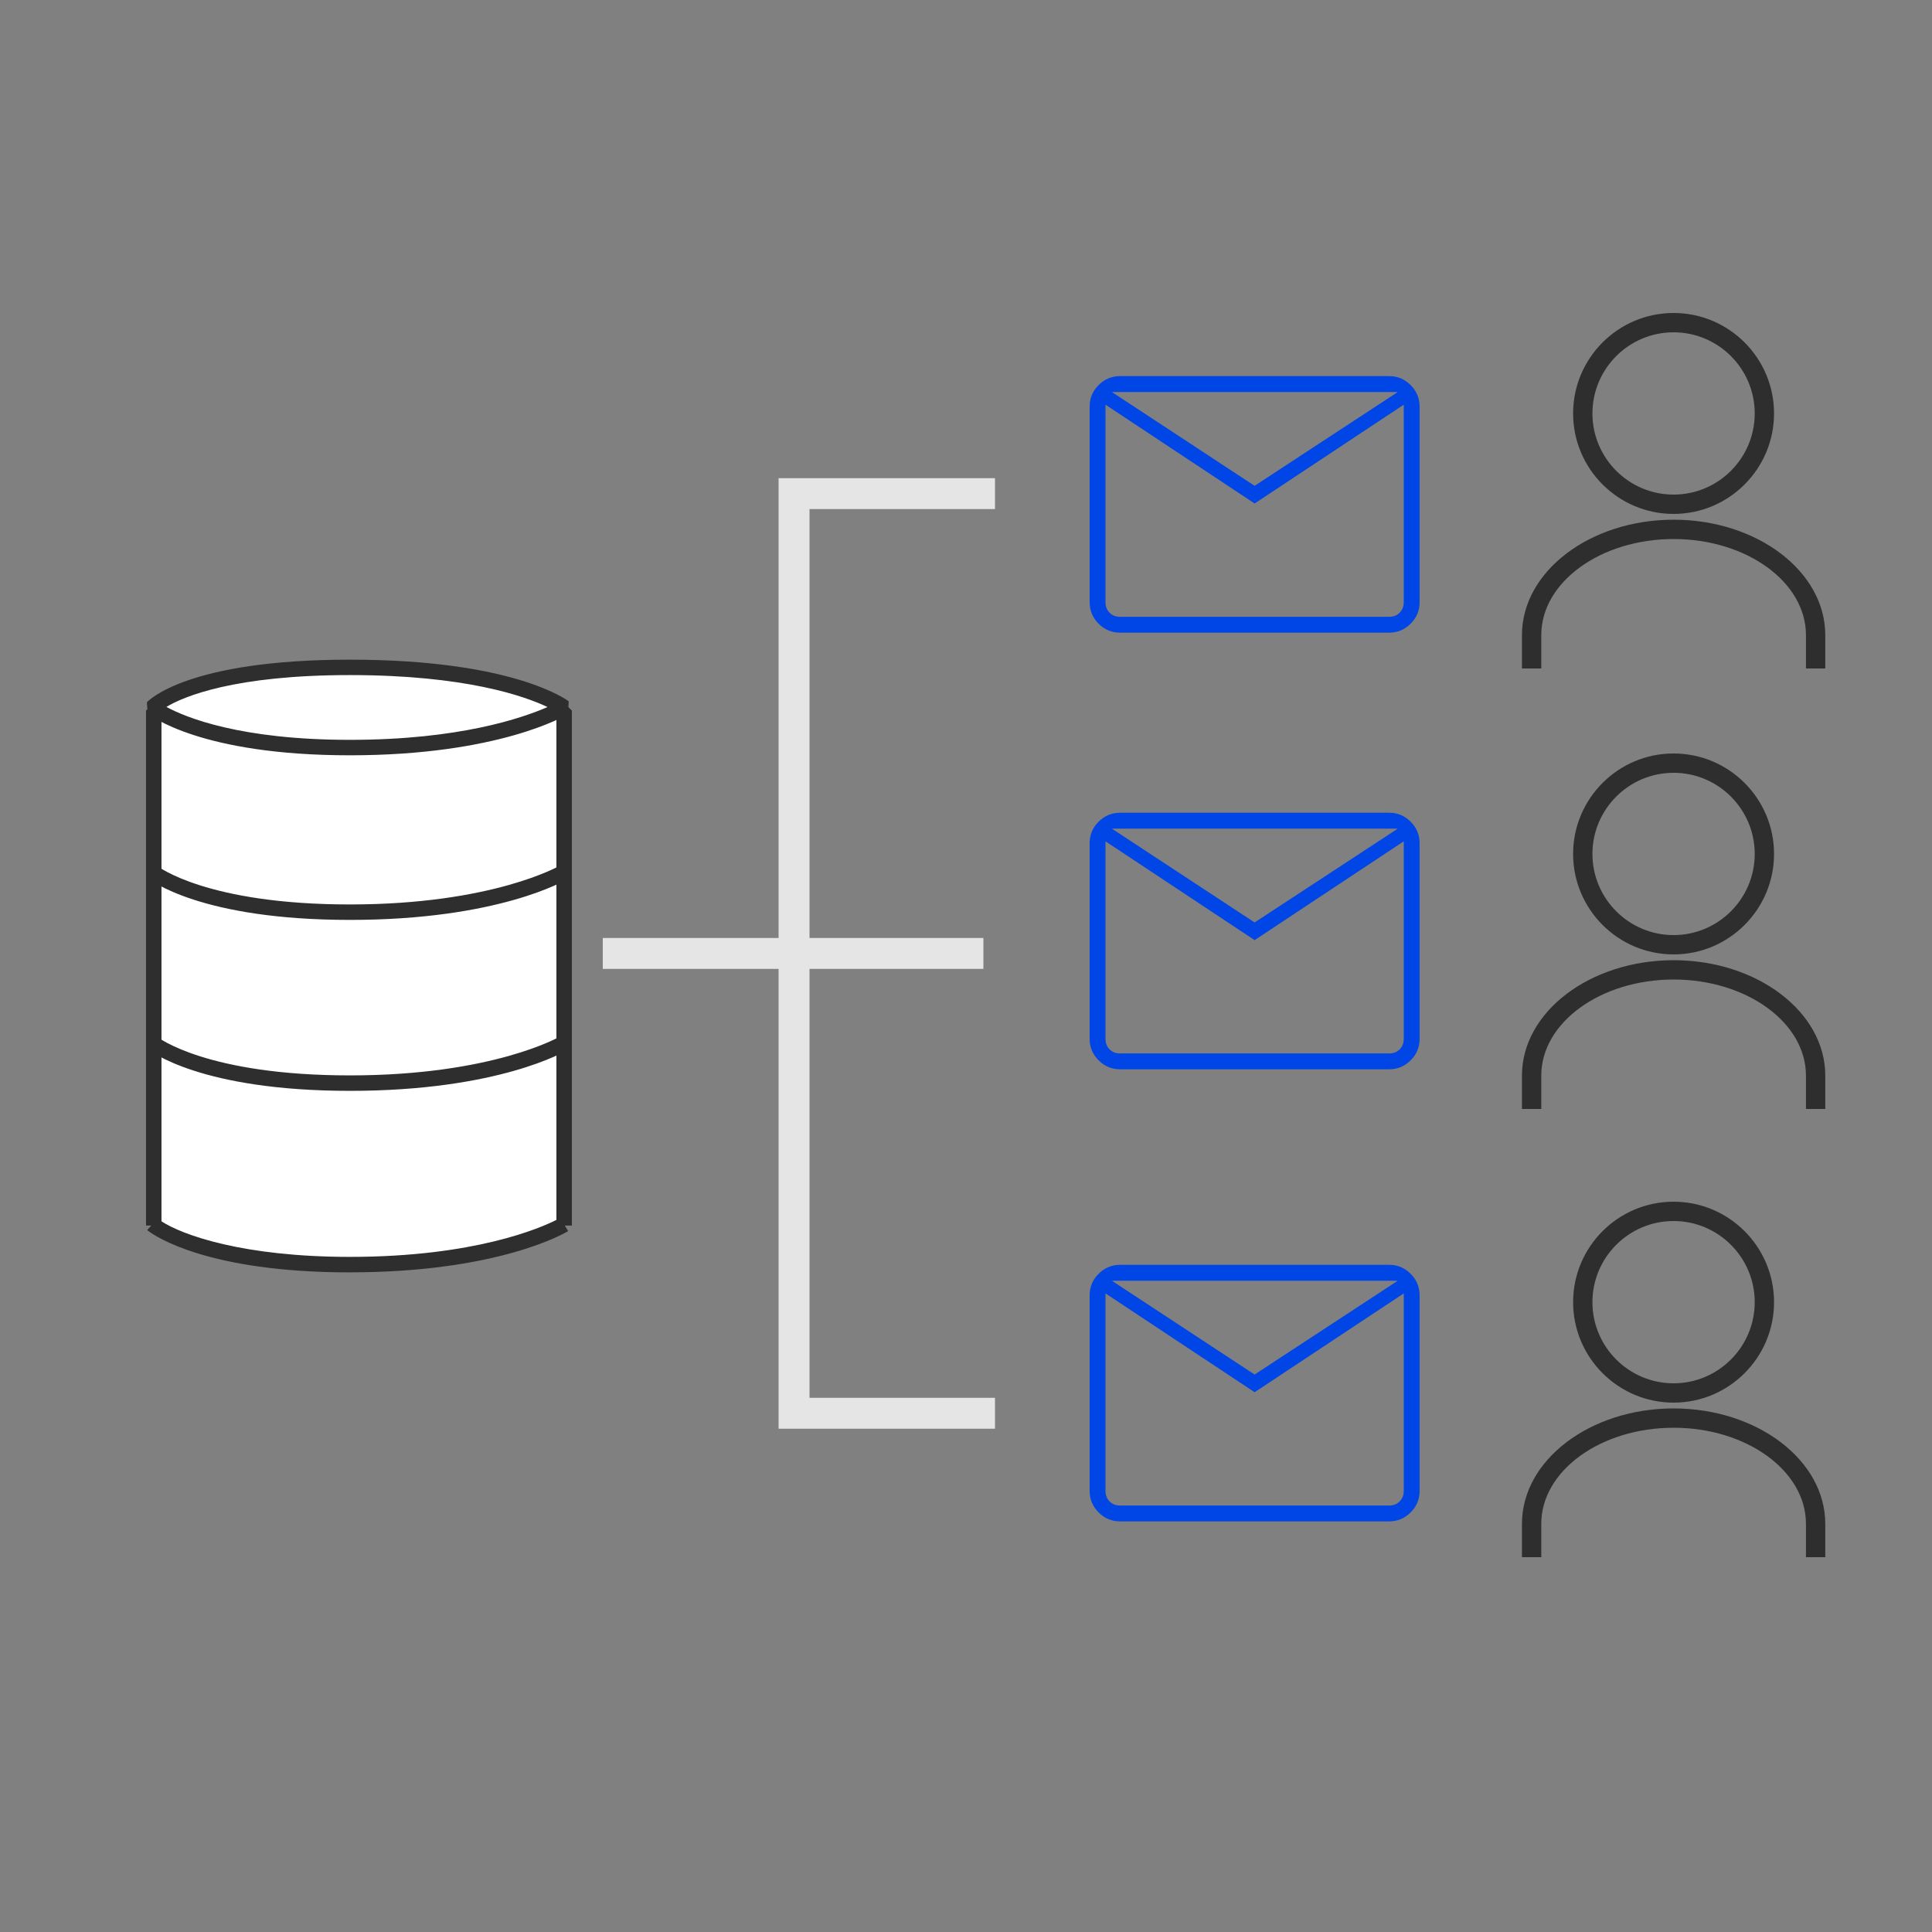 <?xml version="1.0" encoding="UTF-8"?><svg id="a" xmlns="http://www.w3.org/2000/svg" viewBox="0 0 500 500"><rect x="0" y="0" width="500" height="500" fill="#808080" stroke="none"/><defs><style>.b{fill:#e5e5e5;}.c{fill:#fff;}.d{fill:#2e2e2e;}.e{fill:#0045e6;}</style></defs><path class="c" d="M39.79,317.18v-133.27h106.21v133.27-.27s-17.02,10.38-55.44,10.38-51.05-10.38-51.05-10.38l.28.27Z"/><path class="d" d="M90.55,329.29c-36.78,0-50.42-9.39-52.14-10.7h-.03s-.28-.26-.28-.26l1.04-1.15h-1.35v-133.27l2-2h106.21l2,2v133.27h-1.83l.87,1.43c-.71.44-17.94,10.67-56.48,10.67ZM41.79,316.08c5.44,3.54,21.14,9.2,48.77,9.2,32.32,0,49.37-7.51,53.44-9.57v-129.8H41.79v130.17Z"/><path class="c" d="M145.99,183.09s-17.02,10.38-55.44,10.38-51.05-10.38-51.05-10.38c0,0,9.33-10.38,51.05-10.38s55.44,10.38,55.44,10.38Z"/><path class="d" d="M90.55,195.47c-38.69,0-51.78-10.39-52.32-10.83l-.22-2.88c.41-.45,10.41-11.04,52.53-11.04s56.06,10.34,56.64,10.78l-.17,3.3c-.71.44-17.94,10.67-56.48,10.67ZM43.06,182.95c5.07,2.74,19.13,8.52,47.5,8.52s44.62-5.65,51.14-8.49c-6-2.85-21.32-8.27-51.14-8.27s-42.97,5.51-47.5,8.24Z"/><path class="c" d="M145.99,225.69s-17.02,10.38-55.44,10.38-51.05-10.38-51.05-10.38"/><path class="d" d="M90.55,238.07c-38.69,0-51.78-10.39-52.32-10.83l2.54-3.09c.11.09,12.78,9.92,49.78,9.92s54.23-9.98,54.4-10.08l2.08,3.41c-.71.44-17.94,10.67-56.48,10.67Z"/><path class="c" d="M145.99,269.94s-17.02,10.38-55.44,10.38-51.05-10.38-51.05-10.38"/><path class="d" d="M90.55,282.31c-38.69,0-51.78-10.39-52.32-10.83l2.54-3.09c.11.09,12.78,9.92,49.78,9.92s54.23-9.98,54.4-10.08l2.08,3.41c-.71.44-17.94,10.67-56.48,10.67Z"/><path class="e" d="M289.86,163.73c-2.15,0-4-.77-5.54-2.32-1.54-1.54-2.32-3.39-2.32-5.54v-50.67c0-2.15.77-4,2.32-5.54,1.54-1.54,3.39-2.32,5.54-2.32h69.67c2.15,0,4,.77,5.54,2.32s2.32,3.39,2.32,5.54v50.67c0,2.15-.77,4-2.32,5.54s-3.39,2.32-5.54,2.32h-69.67ZM324.69,130.3l-38.59-25.57v51.14c0,1.09.35,1.99,1.06,2.7s1.6,1.06,2.7,1.06h69.67c1.09,0,1.99-.35,2.7-1.06s1.06-1.6,1.06-2.7v-51.14l-38.59,25.57ZM324.69,125.73l37.06-24.28h-74.01l36.95,24.28ZM285.64,104.73v-3.28,54.42c.23,1.09.72,1.99,1.47,2.7s1.66,1.06,2.76,1.06h-4.22v-54.89Z"/><path class="e" d="M289.86,276.73c-2.15,0-4-.77-5.54-2.32-1.54-1.54-2.32-3.39-2.32-5.54v-50.67c0-2.15.77-4,2.32-5.54,1.54-1.54,3.39-2.32,5.54-2.32h69.67c2.15,0,4,.77,5.54,2.32s2.32,3.39,2.32,5.54v50.67c0,2.15-.77,4-2.32,5.54s-3.39,2.32-5.54,2.32h-69.67ZM324.69,243.3l-38.59-25.57v51.14c0,1.09.35,1.99,1.06,2.7s1.6,1.06,2.7,1.06h69.67c1.09,0,1.99-.35,2.7-1.06s1.06-1.6,1.06-2.7v-51.14l-38.59,25.57ZM324.69,238.73l37.06-24.28h-74.01l36.95,24.28ZM285.64,217.73v-3.28,54.42c.23,1.09.72,1.99,1.47,2.7s1.66,1.06,2.76,1.06h-4.22v-54.89Z"/><path class="e" d="M289.86,393.73c-2.15,0-4-.77-5.54-2.32-1.54-1.54-2.32-3.39-2.32-5.54v-50.67c0-2.15.77-4,2.32-5.54,1.54-1.54,3.39-2.32,5.54-2.32h69.67c2.15,0,4,.77,5.54,2.32s2.32,3.39,2.32,5.54v50.67c0,2.15-.77,4-2.32,5.54s-3.39,2.32-5.54,2.32h-69.67ZM324.69,360.3l-38.59-25.57v51.14c0,1.09.35,1.99,1.06,2.7s1.6,1.06,2.7,1.06h69.67c1.09,0,1.99-.35,2.7-1.06s1.06-1.6,1.06-2.7v-51.14l-38.59,25.57ZM324.69,355.73l37.06-24.28h-74.01l36.95,24.28ZM285.64,334.73v-3.28,54.42c.23,1.09.72,1.99,1.47,2.7s1.66,1.06,2.76,1.06h-4.22v-54.89Z"/><path class="d" d="M433.12,133c-14.34,0-26-11.66-26-26s11.66-26,26-26,26,11.66,26,26-11.66,26-26,26ZM433.12,86c-11.58,0-21,9.42-21,21s9.42,21,21,21,21-9.42,21-21-9.42-21-21-21Z"/><path class="d" d="M472.38,173h-5v-8.64c0-13.71-15.36-24.86-34.25-24.86s-34.25,11.15-34.25,24.86v8.64h-5v-8.64c0-16.46,17.61-29.86,39.25-29.86s39.25,13.4,39.25,29.86v8.64Z"/><path class="d" d="M433.12,247c-14.34,0-26-11.66-26-26s11.66-26,26-26,26,11.66,26,26-11.66,26-26,26ZM433.12,200c-11.58,0-21,9.42-21,21s9.42,21,21,21,21-9.42,21-21-9.42-21-21-21Z"/><path class="d" d="M472.38,287h-5v-8.64c0-13.71-15.36-24.86-34.25-24.86s-34.25,11.15-34.25,24.86v8.64h-5v-8.64c0-16.46,17.61-29.86,39.25-29.86s39.25,13.4,39.25,29.86v8.64Z"/><path class="d" d="M433.12,363c-14.34,0-26-11.66-26-26s11.66-26,26-26,26,11.66,26,26-11.66,26-26,26ZM433.12,316c-11.58,0-21,9.42-21,21s9.42,21,21,21,21-9.42,21-21-9.42-21-21-21Z"/><path class="d" d="M472.38,403h-5v-8.64c0-13.71-15.36-24.86-34.25-24.86s-34.25,11.15-34.25,24.86v8.64h-5v-8.64c0-16.46,17.61-29.86,39.25-29.86s39.25,13.4,39.25,29.86v8.64Z"/><rect class="b" x="156" y="242.75" width="98.5" height="8"/><polygon class="b" points="257.5 369.75 201.5 369.75 201.5 123.75 257.5 123.75 257.5 131.75 209.5 131.75 209.5 361.75 257.5 361.75 257.5 369.75"/></svg>